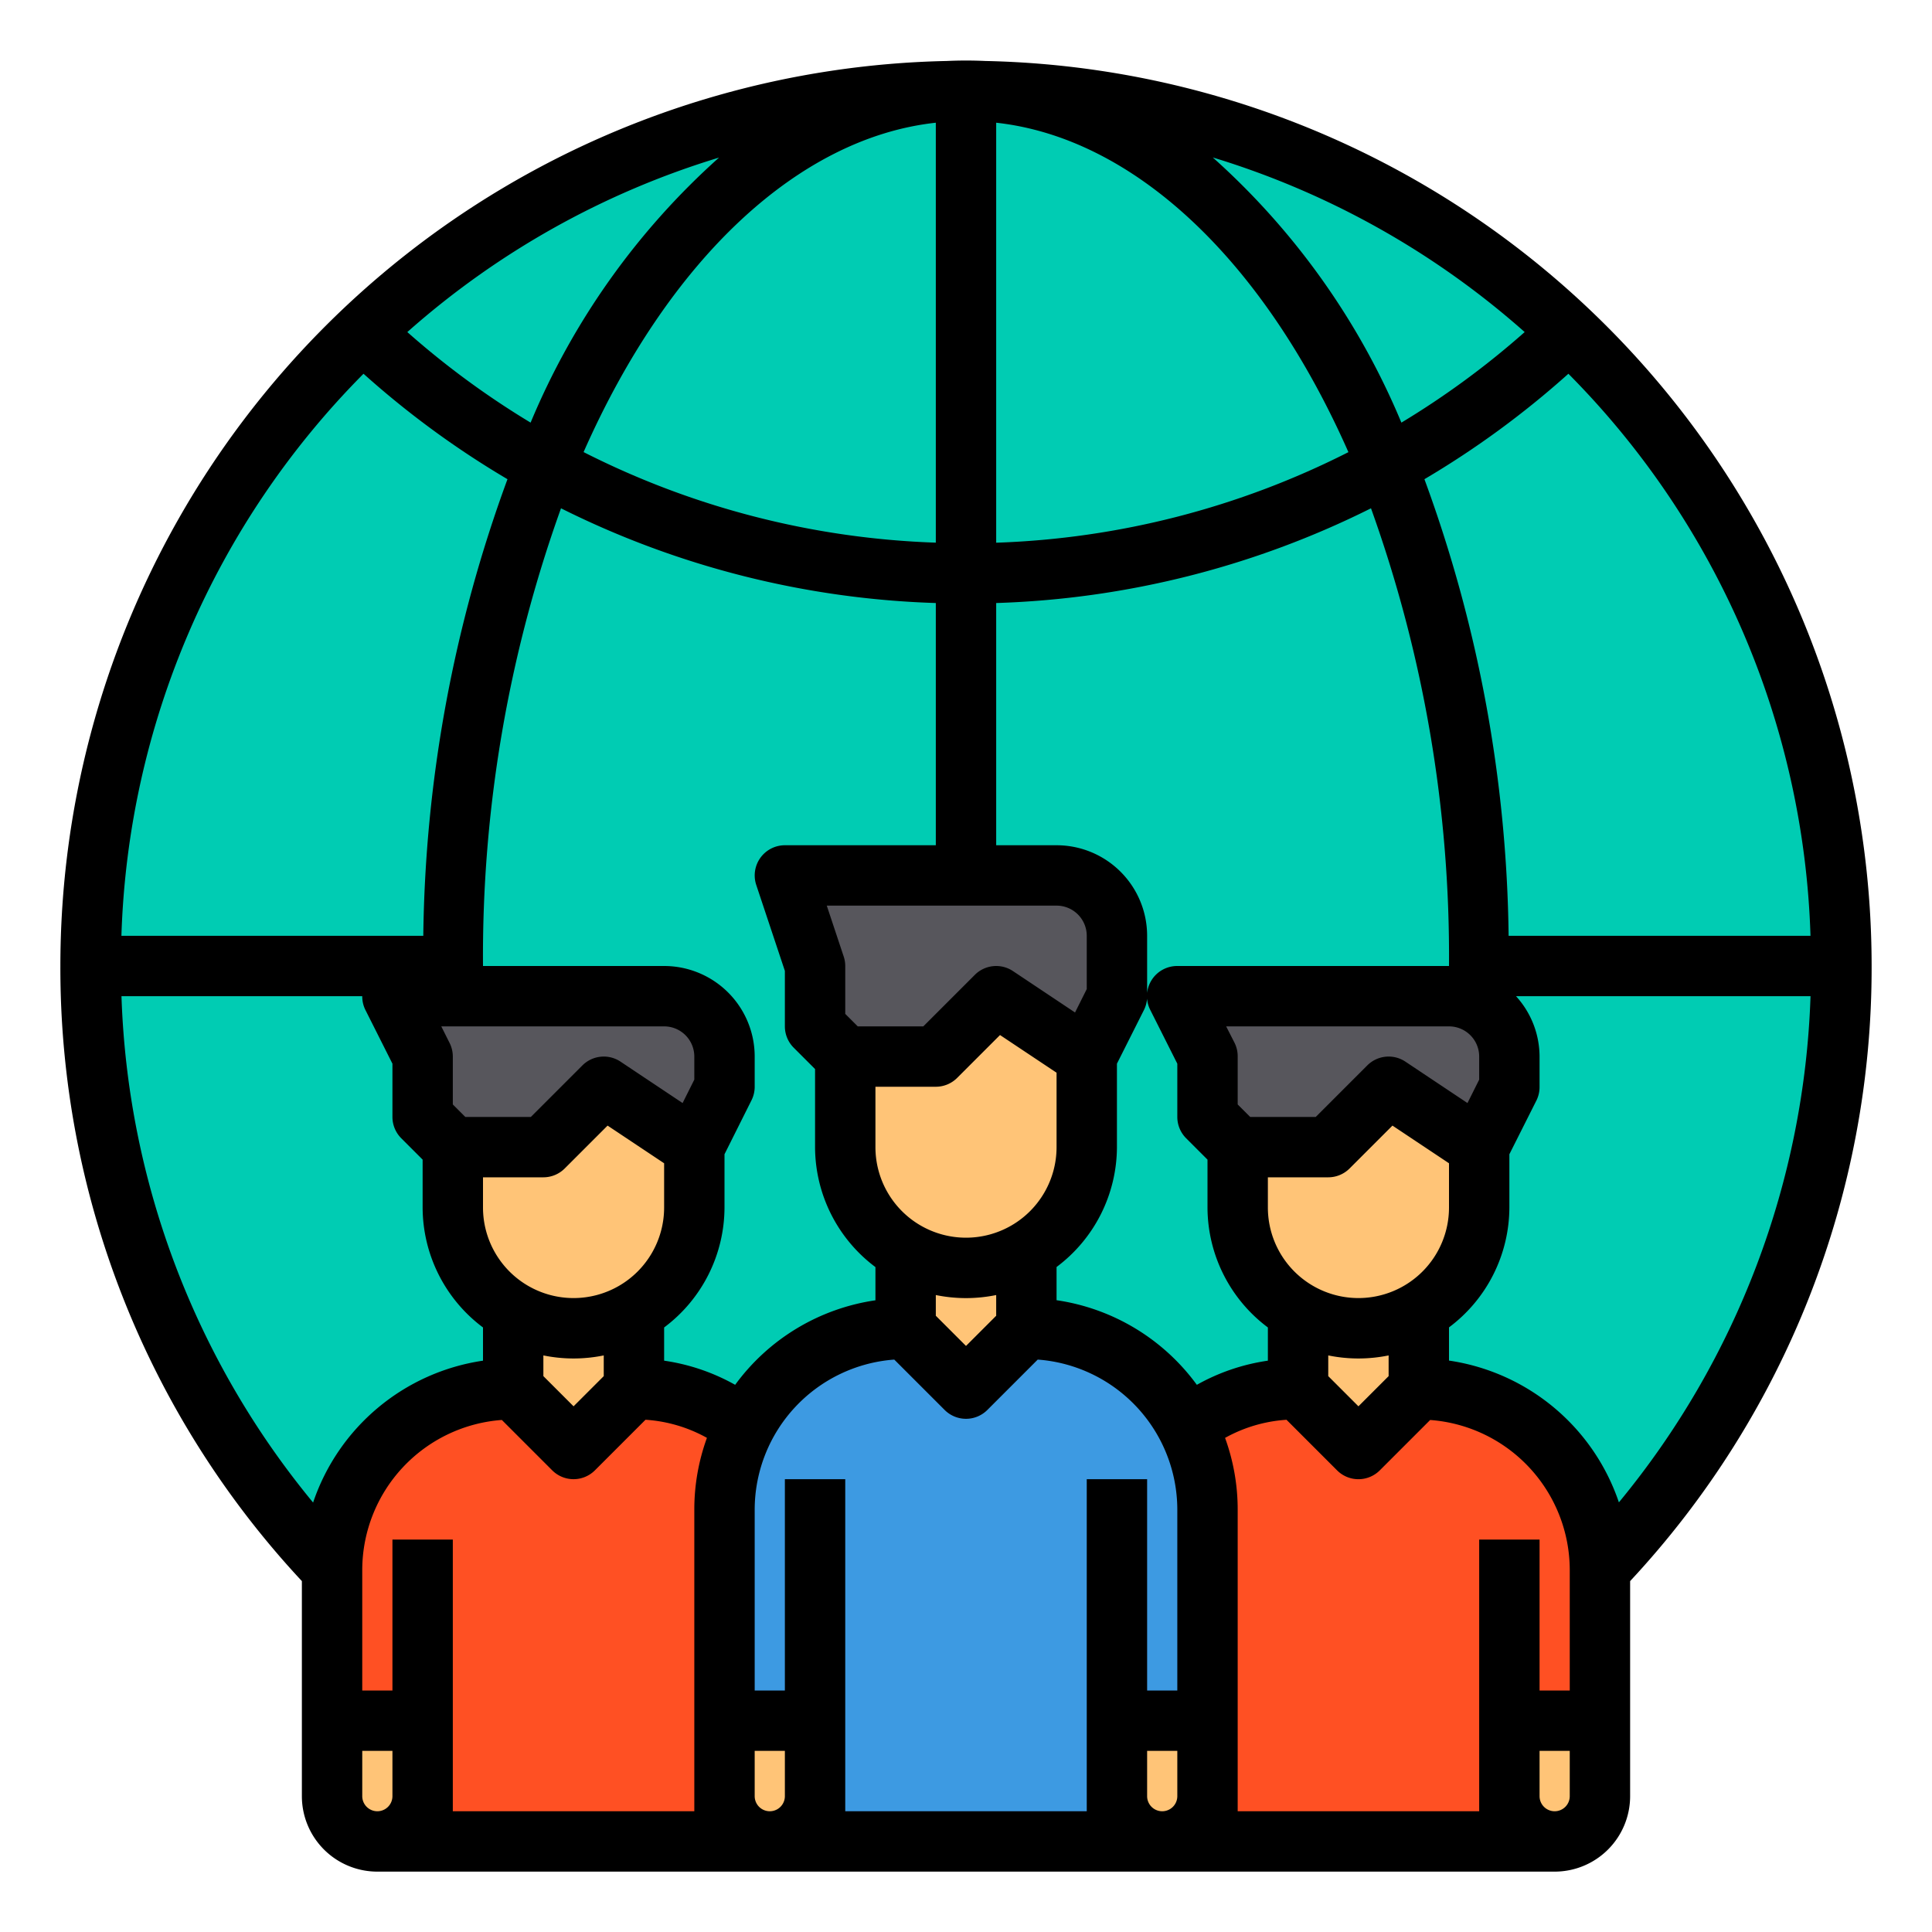 <svg xmlns="http://www.w3.org/2000/svg" viewBox="0 0 64 64"><g id="Network-Connection"><circle cx="32" cy="32" r="29" style="fill:#00ccb3"></circle><path d="M47,46l-.16.16L45,48l-2-2a5.956,5.956,0,0,0-2.12.39,5.325,5.325,0,0,0-1.54.87A5.954,5.954,0,0,0,37,52v5h3v4H50V57h3V51.99A6,6,0,0,0,47,46Z" style="fill:#ff5023"></path><path d="M24.66,47.26a5.325,5.325,0,0,0-1.54-.87A5.956,5.956,0,0,0,21,46l-2,2-1.84-1.84L17,46a6,6,0,0,0-6,5.99V57h3v4H24V57h3V52A5.954,5.954,0,0,0,24.66,47.26Z" style="fill:#ff5023"></path><path d="M53,59.5a1.5,1.5,0,0,1-3,0V57h3Z" style="fill:#ffc477"></path><path d="M37,57v2.5a1.5,1.5,0,0,0,.02.22,1.362,1.362,0,0,0,.37.77A1.445,1.445,0,0,0,38.5,61a1.482,1.482,0,0,0,1.44-1.1,1.336,1.336,0,0,0,.06-.4V57Z" style="fill:#ffc477"></path><path d="M39.34,47.26A6.073,6.073,0,0,0,34,44l-1.03,1.03L32,46l-.97-.97L30,44a6.073,6.073,0,0,0-5.34,3.26A5.991,5.991,0,0,0,24,50v7h3v4H37V57h3V50A5.991,5.991,0,0,0,39.34,47.26Z" style="fill:#3d9ae2"></path><path d="M24,57v2.5a1.336,1.336,0,0,0,.06.4A1.482,1.482,0,0,0,25.5,61a1.445,1.445,0,0,0,1.11-.51,1.362,1.362,0,0,0,.37-.77A1.5,1.5,0,0,0,27,59.5V57Z" style="fill:#ffc477"></path><path d="M14,59.5a1.5,1.5,0,0,1-3,0V57h3Z" style="fill:#ffc477"></path><path d="M50,35v1l-1,2-3-2-2,2H41l-1-1V35l-1-2h9A2.006,2.006,0,0,1,50,35Z" style="fill:#57565c"></path><path d="M49,38v2a4,4,0,0,1-8,0V38h3l2-2Z" style="fill:#ffc477"></path><path d="M47,43v3l-2,2-2-2V43Z" style="fill:#ffc477"></path><path d="M37,31v2l-1,2-3-2-2,2H28l-1-1V32l-1-3h9A2.006,2.006,0,0,1,37,31Z" style="fill:#57565c"></path><path d="M36,35v3a4,4,0,0,1-8,0V35h3l2-2Z" style="fill:#ffc477"></path><path d="M34,41v3l-2,2-2-2V41Z" style="fill:#ffc477"></path><path d="M24,35v1l-1,2-3-2-2,2H15l-1-1V35l-1-2h9A2.006,2.006,0,0,1,24,35Z" style="fill:#57565c"></path><path d="M23,38v2a4,4,0,0,1-8,0V38h3l2-2Z" style="fill:#ffc477"></path><path d="M21,43v3l-2,2-2-2V43Z" style="fill:#ffc477"></path><path d="M21,43.46v1a3.974,3.974,0,0,1-4,0v-1a3.974,3.974,0,0,0,4,0Z" style="fill:#ffb655"></path><path d="M34,41.46v1a3.974,3.974,0,0,1-4,0v-1a3.974,3.974,0,0,0,4,0Z" style="fill:#ffb655"></path><path d="M47,43.46v1a3.974,3.974,0,0,1-4,0v-1a3.974,3.974,0,0,0,4,0Z" style="fill:#ffb655"></path><path d="M62,32A29.991,29.991,0,0,0,32.64,2.02c-.432-.02-.849-.02-1.279,0A29.991,29.991,0,0,0,2,32a29.783,29.783,0,0,0,8,20.376V59.5A2.5,2.5,0,0,0,12.5,62h39A2.5,2.5,0,0,0,54,59.5V52.376A29.783,29.783,0,0,0,62,32ZM49,51v9H41V50a6.937,6.937,0,0,0-.418-2.368,4.821,4.821,0,0,1,2.035-.6l1.676,1.676a1,1,0,0,0,1.414,0l1.669-1.669A4.991,4.991,0,0,1,52,52v4H51V51ZM15,51H13v5H12V52a4.991,4.991,0,0,1,4.624-4.962l1.669,1.669a1,1,0,0,0,1.414,0l1.676-1.676a4.821,4.821,0,0,1,2.035.6A6.937,6.937,0,0,0,23,50V60H15Zm31-5.414-1,1-1-1V44.9a5,5,0,0,0,2,0ZM48,34a1,1,0,0,1,1,1v.764l-.388.776-2.057-1.372a1,1,0,0,0-1.262.125L43.586,37H41.414L41,36.586V35a1,1,0,0,0-.1-.447L40.618,34Zm-3,9a3,3,0,0,1-3-3V39h2a1,1,0,0,0,.707-.293l1.42-1.42L48,38.535V40A3,3,0,0,1,45,43ZM39,32a1,1,0,0,0-.9,1.447l.9,1.789V37a1,1,0,0,0,.293.707l.707.707V40a4.977,4.977,0,0,0,2,3.974v1.1a6.78,6.78,0,0,0-2.353.8A7.005,7.005,0,0,0,35,43.071v-1.1A4.977,4.977,0,0,0,37,38V35.236l.9-1.789A1,1,0,0,0,38,33V31a3,3,0,0,0-3-3H33V19.976a29.846,29.846,0,0,0,12.416-3.138A43.857,43.857,0,0,1,48,32ZM33,43.586l-1,1-1-1V42.9a5,5,0,0,0,2,0ZM33,4.065c4.548.5,8.849,4.528,11.668,10.913a27.847,27.847,0,0,1-11.668,3Zm-2,0V17.976a27.847,27.847,0,0,1-11.668-3C22.151,8.593,26.452,4.562,31,4.065ZM35,30a1,1,0,0,1,1,1v1.764l-.388.776-2.057-1.372a1,1,0,0,0-1.262.125L30.586,34H28.414L28,33.586V32a1,1,0,0,0-.052-.316L27.388,30Zm-4,6a1,1,0,0,0,.707-.293l1.42-1.42L35,35.535V38a3,3,0,0,1-6,0V36ZM46.423,14a24.332,24.332,0,0,0-6.248-8.784A27.725,27.725,0,0,1,50.507,11,27.907,27.907,0,0,1,46.423,14ZM17.577,14a27.907,27.907,0,0,1-4.084-3A27.679,27.679,0,0,1,23.819,5.22,24.33,24.33,0,0,0,17.577,14ZM31,19.976V28H26a1,1,0,0,0-.948,1.316L26,32.162V34a1,1,0,0,0,.293.707l.707.707V38a4.977,4.977,0,0,0,2,3.974v1.1a7.005,7.005,0,0,0-4.647,2.8,6.78,6.78,0,0,0-2.353-.8v-1.1A4.977,4.977,0,0,0,24,40V38.236l.895-1.789A1,1,0,0,0,25,36V35a3,3,0,0,0-3-3H16a43.857,43.857,0,0,1,2.584-15.162A29.846,29.846,0,0,0,31,19.976ZM20,45.586l-1,1-1-1V44.9a5,5,0,0,0,2,0Zm3-9.822-.388.776-2.057-1.372a1,1,0,0,0-1.262.125L17.586,37H15.414L15,36.586V35a1,1,0,0,0-.105-.447L14.618,34H22a1,1,0,0,1,1,1ZM18,39a1,1,0,0,0,.707-.293l1.42-1.42L22,38.535V40a3,3,0,0,1-6,0V39Zm-6-6a1,1,0,0,0,.1.447L13,35.236V37a1,1,0,0,0,.293.707l.707.707V40a4.977,4.977,0,0,0,2,3.974v1.1a7.018,7.018,0,0,0-5.628,4.7A27.773,27.773,0,0,1,4.024,33ZM25,59.5V58h1v1.5a.5.5,0,0,1-1,0ZM28,49H26v7H25V50a4.991,4.991,0,0,1,4.624-4.962l1.669,1.669a1,1,0,0,0,1.414,0l1.669-1.669A4.991,4.991,0,0,1,39,50v6H38V49H36V60H28ZM38,59.5V58h1v1.5a.5.5,0,0,1-1,0ZM48,45.071v-1.1A4.977,4.977,0,0,0,50,40V38.236l.9-1.789A1,1,0,0,0,51,36V35a2.981,2.981,0,0,0-.78-2h9.756a27.773,27.773,0,0,1-6.348,16.768A7.018,7.018,0,0,0,48,45.071ZM59.975,31h-10a45.342,45.342,0,0,0-2.789-15.126,29.9,29.9,0,0,0,4.769-3.493A27.64,27.64,0,0,1,59.975,31ZM12.042,12.381a29.9,29.9,0,0,0,4.769,3.493A45.342,45.342,0,0,0,14.022,31h-10A27.644,27.644,0,0,1,12.042,12.381ZM12,59.5V58h1v1.5a.5.5,0,0,1-1,0Zm39.5.5a.5.5,0,0,1-.5-.5V58h1v1.5A.5.5,0,0,1,51.5,60Z"></path></g></svg>